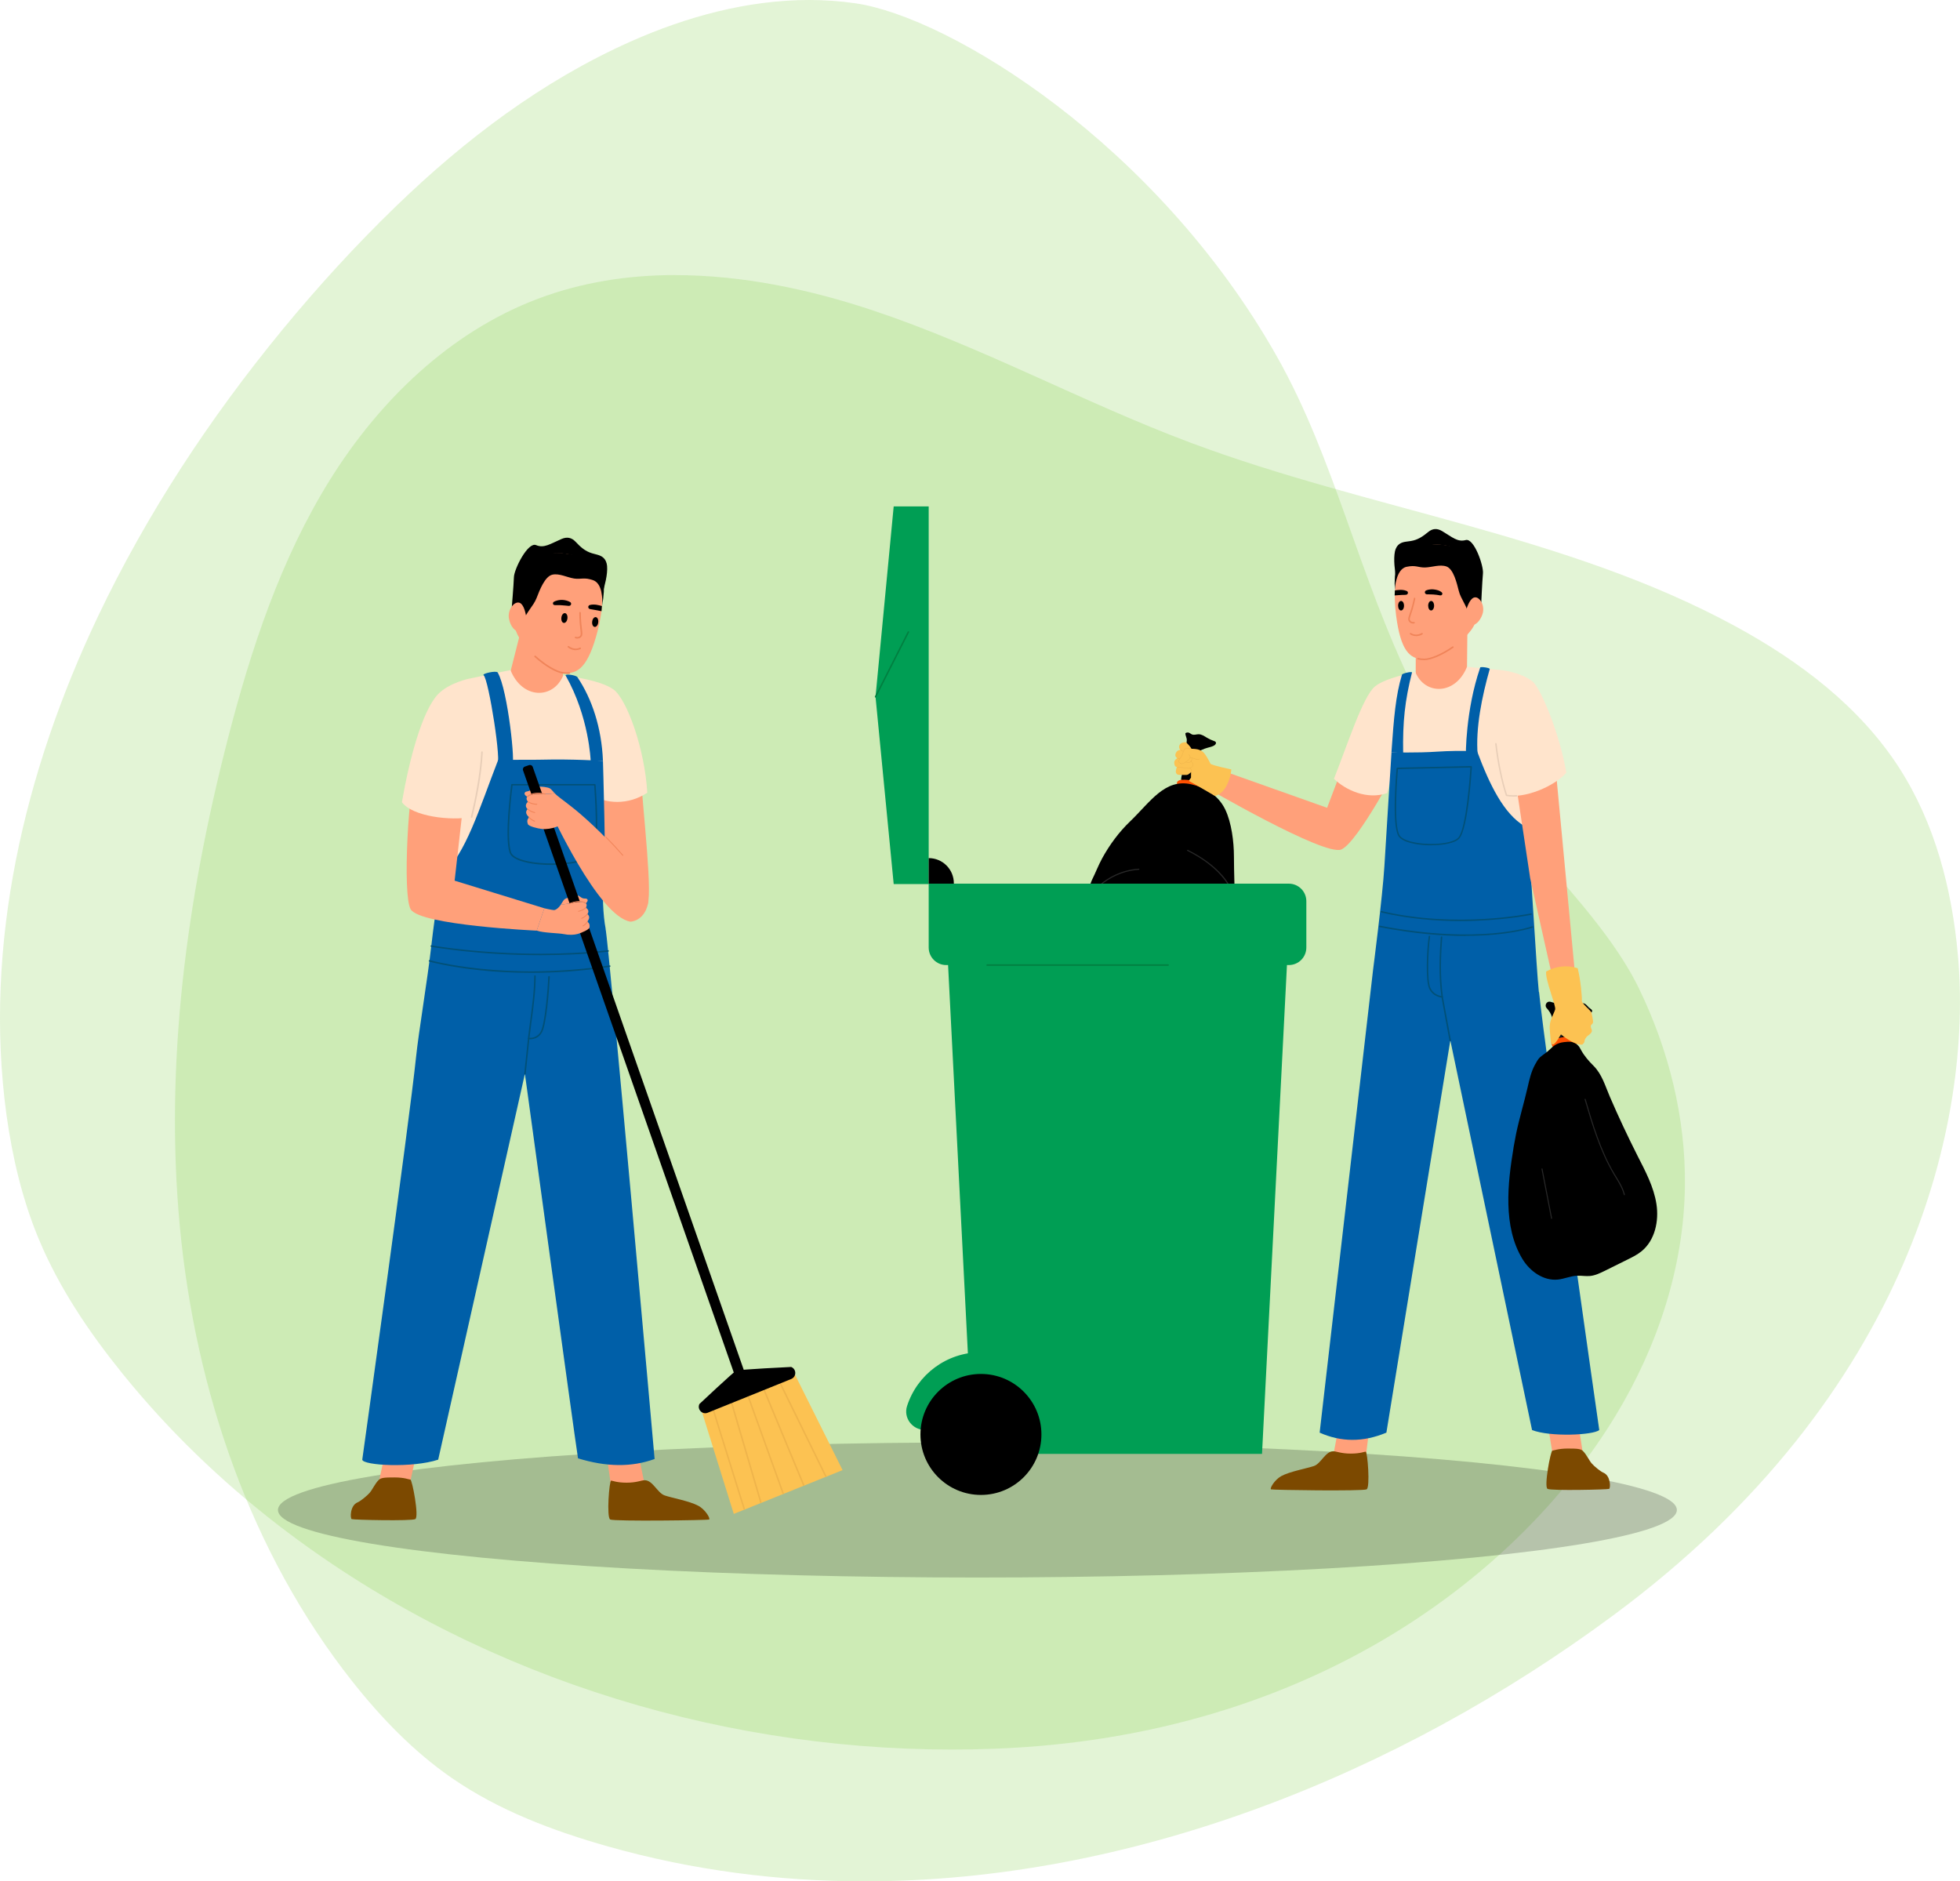 <?xml version="1.0" encoding="UTF-8"?><svg id="Layer_2" xmlns="http://www.w3.org/2000/svg" xmlns:xlink="http://www.w3.org/1999/xlink" viewBox="0 0 294.54 282.68"><defs><style>.cls-1{fill:#f08459;}.cls-1,.cls-2,.cls-3,.cls-4,.cls-5,.cls-6,.cls-7,.cls-8,.cls-9,.cls-10,.cls-11,.cls-12,.cls-13,.cls-14,.cls-15,.cls-16,.cls-17,.cls-18{stroke-width:0px;}.cls-2{fill:#e8ceb8;}.cls-19,.cls-10{fill:#fcc252;}.cls-3{fill:#1f292d;}.cls-4{opacity:.25;}.cls-6,.cls-8{opacity:.2;}.cls-7{fill:#ffe4cc;}.cls-8{fill:#73cc34;}.cls-9{fill:#005fa8;}.cls-20{clip-path:url(#clippath);}.cls-11{fill:#017f40;}.cls-12{fill:#ff5000;}.cls-13{fill:#efb44b;}.cls-14{fill:#282828;}.cls-15{fill:#7c4900;}.cls-16{fill:#009e54;}.cls-17{fill:#015077;}.cls-18{fill:#ffa07a;}</style><clipPath id="clippath"><polygon class="cls-10" points="105.11 210.95 110.27 227.48 126.62 220.9 118.89 205.4 105.11 210.95"/></clipPath></defs><g id="Layer_1-2"><path class="cls-8" d="M101.49,41.33c-7.08,0-14.08,1.07-20.73,3.59-13.11,4.97-23.73,15.25-31.15,27.14-7.41,11.89-11.87,25.38-15.37,38.95-6.16,23.91-9.54,48.76-7.21,73.34,2.33,24.58,10.6,48.93,25.92,68.31,4.32,5.46,9.21,10.54,14.94,14.5,7.06,4.88,15.22,7.95,23.48,10.29,12.67,3.58,25.61,5.24,38.54,5.24,39.92,0,79.89-15.81,112.54-39.98,45.02-33.32,53.97-74.61,51.78-99.12-.88-9.92-3.44-19.86-8.84-28.23-5.92-9.18-14.94-15.99-24.54-21.22-25.41-13.84-55.01-17.51-82.1-27.68-16.07-6.04-31.24-14.36-47.53-19.8-9.54-3.19-19.72-5.32-29.73-5.32"/><path class="cls-8" d="M121.6,0c-9.25,0-18.48,2.51-26.92,6.28-13.17,5.88-24.79,14.66-35.23,24.77-6.02,5.83-11.71,12.05-17.03,18.52-10.88,13.24-20.34,27.6-27.69,43.04C3.67,115.87-2.51,141.98.97,167.49c.89,6.42,2.39,12.79,4.88,18.75,3.07,7.35,7.57,13.98,12.54,20.14,6.94,8.59,14.85,16.19,23.46,22.82,28.37,21.87,64.67,33.69,101.21,33.69,2.12,0,4.24-.04,6.35-.12,48.02-1.81,79.1-26.58,93.34-50,6.31-10.37,10.3-22.35,10.45-34.54.13-10.29-2.42-20.47-6.94-29.78-1.32-2.7-3.01-5.31-4.89-7.87-8.93-12.13-22.07-23.16-28.92-37.14-8.43-17.23-11.82-34.37-20.54-49.83C173.84,21.58,142.72,2.56,128.58.5c-2.32-.34-4.65-.5-6.98-.5"/><ellipse class="cls-6" cx="146.88" cy="226.89" rx="105.11" ry="10.15"/><path class="cls-5" d="M89.74,91.73c-.11-.09.71-2.25.77-2.45.35-1.28.83-2.92.72-4.24-.04-.47-.23-.95-.59-1.26-.45-.39-1.09-.47-1.66-.64-1.05-.31-1.75-.95-2.48-1.73-.6-.64-1.28-.78-2.12-.42-1.68.72-2.6,1.43-3.82.92-1.23-.51-3.28,3.57-3.33,4.8-.04,1.23-.35,4.91-.35,4.91l2.57-2.98,2.5-3.85,7.8,6.95Z"/><polygon class="cls-18" points="84.58 93.88 84.62 106.98 75.81 104.48 78.33 94.53 84.58 93.88"/><path class="cls-18" d="M77.35,93.4c-.38,2.91,4.97,7.43,7.26,7.71,2.29.28,3.8-1,5.17-6.2,1.86-7.05.03-11.08-4.87-11.71-4.9-.64-6.65,3.1-7.57,10.2Z"/><path class="cls-1" d="M86.77,95.96c-.13,0-.24-.03-.32-.06-.06-.02-.09-.09-.07-.15.02-.06.09-.09.15-.07.02,0,.46.17.69-.21.09-.15.04-.55-.02-1.02-.02-.19-.05-.4-.07-.63-.07-.76-.08-1.74-.08-1.75,0-.06.05-.12.12-.12h0c.06,0,.12.05.12.12,0,0,0,.98.08,1.73.02.22.05.43.07.62.07.55.12.95-.01,1.17-.17.28-.43.36-.65.36Z"/><path class="cls-1" d="M85.17,101.26c-.18,0-.37-.01-.57-.04-1.05-.13-2.72-1.11-4.27-2.5-.05-.04-.05-.12,0-.17.04-.05.12-.05.17,0,1.49,1.34,3.15,2.32,4.14,2.44.33.04.63.05.91.02.06,0,.12.04.13.11,0,.06-.04.12-.11.13-.13.01-.25.02-.39.02Z"/><path class="cls-5" d="M84.92,83.17c4.6.6,6.62,1.61,5.57,7.86,0,0,.31-3.25-1.34-3.84-1.4-.5-1.82-.1-2.87-.26-1.05-.16-2.22-.81-3.27-.58-1.13.25-1.92,2.33-2.38,3.52-.46,1.19-1.7,2.33-1.82,3.22l-1.26-1.86c.68-6.15,2.8-8.66,7.38-8.07Z"/><path class="cls-18" d="M76.49,92.99c.23,1.19.99,2.04,1.69,1.91.71-.14,1.1-1.21.87-2.4-.23-1.19-.63-2.09-1.34-1.95-.71.14-1.45,1.25-1.22,2.44Z"/><path class="cls-5" d="M85.27,92.92c.05-.41-.11-.76-.37-.79-.25-.03-.5.27-.54.68-.05.41.11.76.37.79.25.03.5-.27.54-.68Z"/><path class="cls-5" d="M89.9,93.52c.05-.41-.11-.76-.37-.79-.25-.03-.5.27-.54.68-.05.41.11.76.37.79.25.03.5-.27.54-.68Z"/><path class="cls-1" d="M86.51,97.7c-.4,0-.82-.14-1.17-.42-.05-.04-.06-.11-.02-.17.04-.05.11-.06.17-.02.5.39,1.14.48,1.65.22.06-.03.13,0,.16.05.03.06,0,.13-.05.16-.23.12-.48.17-.73.17Z"/><path class="cls-5" d="M83.42,90.93s.08,0,.12,0h.13c.09,0,.17,0,.26,0,.17,0,.34,0,.51.02.17.01.34.02.51.04.17.02.34.04.53.05h0c.16,0,.31-.09.34-.25.03-.14-.04-.26-.15-.33-.18-.1-.38-.18-.58-.23-.2-.06-.41-.08-.62-.09-.21,0-.42.01-.63.06-.1.02-.21.05-.31.09-.05.02-.1.04-.15.06-.05.02-.09.04-.14.07-.12.07-.18.21-.13.34.04.09.12.15.21.16h.09Z"/><path class="cls-5" d="M89.69,91.7c-.17-.03-.34-.07-.51-.09-.17-.03-.34-.05-.52-.09h0c-.15-.03-.27-.17-.26-.33.01-.14.11-.24.23-.28.2-.05.41-.08.62-.07.21,0,.42.03.63.08.12.03.46.1.57.14-.01.25-.03.51-.06.78-.16-.04-.54-.11-.69-.14Z"/><polygon class="cls-18" points="62.99 216.51 61.69 222.47 60.1 224.28 58.01 223.71 56.96 222.55 58.15 217.01 62.99 216.51"/><path class="cls-15" d="M61.66,222.31c.28,0,1.35,5.64.75,5.95-.59.31-9.32.12-9.56,0-.24-.12-.26-2.04.88-2.51.45-.19,1.4-.96,1.82-1.44.42-.48.8-1.38,1.36-1.93.35-.34.85-.38,2.37-.38s2.18.32,2.37.32Z"/><polygon class="cls-18" points="96.87 223.02 95.75 217.6 91 217.49 91.84 223.41 96.87 223.02"/><path class="cls-15" d="M91.84,222.47c-.28,0-.72,5.55-.14,5.85.58.3,14.63.12,14.86,0,.23-.12-.55-1.49-1.62-2.06-1.31-.71-3.93-1.17-5.04-1.55-1.12-.37-1.79-2.3-3.03-2.29-.48,0-1.2.37-2.69.37s-2.15-.31-2.33-.31Z"/><path class="cls-18" d="M96.26,115.9c-2.51.23-4.83,3.39-7.38,3.56,0,0,.32,9.41,1.12,11.79.71,2.12,5.1,6.26,7.17,4.85,1.06-.72-.57-14.23-.91-20.2Z"/><path class="cls-7" d="M92.15,103.57c-2.07-1.48-7.51-2.09-7.51-2.09l4.24,17.97c2.19,1.32,5.48,1.58,8.39-.33-.37-6.55-3.05-14.07-5.12-15.56Z"/><path class="cls-7" d="M76.72,100.69c-1.41.26-6.12,1.27-6.12,1.27l-3.18,31.06,11.95-14.36,10.37-.48-2.15-7.84s-2.04-6.38-2.95-8.85c-1.5,3.62-6.16,3.6-7.92-.79Z"/><path class="cls-9" d="M91.01,139.53c-.37-1.82-.58-5.63-.2-7.47.29-1.38-.2-17.73-.2-17.73,0,0-4.54-.3-9.24-.18-1.57.04-4.6,0-6.5.02-2.89,7.45-4.83,14.07-8.44,17.35-.27,1.29-.94,4.71-1.62,10.64-.59,5.23-1.89,12.84-2.29,16.7-1.02,9.87-8.08,60.47-8.08,60.47.11.88,7.56,1.28,11.41,0l13.03-57.98s7.38,53.96,7.98,57.78c4.24,1.31,8.08,1.35,11.51.1,0,0-6.82-76.98-7.37-79.69Z"/><path class="cls-17" d="M81.2,143.53c-9.35,0-16.32-1.25-16.41-1.26-.06-.01-.1-.07-.09-.13.01-.06.07-.1.13-.09.12.02,12.57,2.25,26.55.73.06,0,.12.04.12.1,0,.06-.04.12-.1.12-3.56.39-7.02.53-10.21.53Z"/><path class="cls-17" d="M79.77,146.18c-3.02,0-5.61-.17-7.65-.39-4.74-.49-7.58-1.3-7.61-1.3-.06-.02-.09-.08-.08-.14.02-.06.08-.09.14-.08.11.03,11.38,3.17,27.04.79.06,0,.12.03.13.09,0,.06-.03.12-.09.13-4.39.67-8.41.9-11.88.9Z"/><path class="cls-17" d="M82.85,129.97c-.58,0-1.16-.02-1.72-.07-1.23-.1-4.13-.48-4.56-1.79-.79-2.42.21-9.88.25-10.2,0-.06.05-.1.11-.1h12.46c.06,0,.11.04.11.1.03.35.7,8.56-.26,10.41-.56,1.07-3.47,1.65-6.38,1.65ZM77.03,118.03c-.12.9-.97,7.78-.24,10,.27.83,1.9,1.44,4.36,1.64,3.24.27,7.27-.27,7.89-1.46.88-1.69.32-9.22.25-10.19h-12.26Z"/><path class="cls-4" d="M66.75,114.1s-.05,0-.08-.03c-.05-.04-.05-.11,0-.16.02-.02,1.62-1.8,2.61-2.98.04-.05.11-.05.16-.01.05.04.05.11.01.16-.99,1.18-2.6,2.96-2.61,2.98-.02.02-.05.04-.08.04Z"/><path class="cls-18" d="M70,117.41c-2.28-.96-5.25-1.77-7.27-3.23-1.37,3.66-2.28,20.36-1.01,22.46,1.45,2.41,18.94,3.2,18.94,3.2l1.15-3.36-13.49-4.15,1.68-14.92Z"/><path class="cls-9" d="M74.67,114.89c.82.27-1.23-12.83-2-13.44-.29-.23,1.93-.73,2.12-.4,1.52,2.53,2.76,14.34,2.14,13.84h-2.27Z"/><path class="cls-7" d="M72.27,108.52l-1.67-6.57s-3.14.63-4.79,2.38c-2.39,2.53-4.33,9.89-5.41,16.21,1.58,2.16,7.36,2.83,10.47,2.22.96-4.09,2.05-9.7,1.4-14.24Z"/><path class="cls-2" d="M70.87,122.88s-.02,0-.03,0c-.06-.01-.1-.07-.08-.13.58-2.48,1.37-6.18,1.56-9.74,0-.06.06-.1.12-.11.06,0,.11.06.11.12-.18,3.58-.98,7.29-1.56,9.78-.01.05-.06.09-.11.09Z"/><path class="cls-9" d="M88.76,114.28s-.23-6.57-3.76-12.78c-.16-.28,1.54-.08,1.77.25,2.17,3.23,3.64,7.58,3.84,12.58l-1.84-.05Z"/><polygon class="cls-19" points="105.11 210.95 110.27 227.48 126.62 220.9 118.89 205.4 105.11 210.95"/><g class="cls-20"><path class="cls-13" d="M111.87,226.94s-.09-.03-.11-.08l-4.97-15.92c-.02-.06.01-.12.07-.14.06-.02.12.01.14.07l4.97,15.92c.02.06-.01.12-.07.14-.01,0-.02,0-.03,0Z"/><path class="cls-13" d="M114.36,225.94s-.09-.03-.11-.08l-4.98-16.96c-.02-.06.02-.12.08-.14.06-.02.12.02.14.08l4.98,16.96c.02.06-.02.12-.08.14-.01,0-.02,0-.03,0Z"/><path class="cls-13" d="M117.71,224.59s-.09-.03-.1-.07l-5.85-16.25c-.02-.06,0-.12.07-.14.06-.02.12,0,.14.07l5.85,16.25c.02.06,0,.12-.07.14-.01,0-.03,0-.04,0Z"/><path class="cls-13" d="M120.8,223.35s-.09-.03-.1-.07l-6.44-15.49c-.02-.06,0-.12.06-.15.06-.02.12,0,.15.06l6.44,15.49c.02.06,0,.12-.06.15-.01,0-.03,0-.04,0Z"/><path class="cls-13" d="M124.13,222.01s-.08-.02-.1-.06l-7.4-15.1c-.03-.06,0-.12.05-.15.05-.03.12,0,.15.05l7.4,15.1c.03.06,0,.12-.05.15-.02,0-.03.01-.05.01Z"/></g><path class="cls-18" d="M83.33,119.16c-.28-.32-.54-.6-.67-.68-.35-.22-1.34-.29-1.67-.28-.33,0-.58-.22-1.07.33-.49.55-.85.26-1.05.57-.21.31.36.62.36.62-.03.03-.05.07-.06.11,1.12-1.02,2.84-.27,4.17-.67Z"/><path class="cls-18" d="M84.32,135.86c.2-.33.38-.61.48-.7.27-.25,1.14-.46,1.43-.51.29-.05.48-.28,1,.13.52.41.79.1,1.02.34.23.24-.22.6-.22.6.03.03.05.05.07.08-1.15-.73-2.55.2-3.78.06Z"/><path class="cls-5" d="M110.43,206.69l1.46-.51-31.83-90.94c-.08-.23-.33-.35-.56-.27l-.63.22c-.23.08-.35.33-.27.56l31.83,90.94Z"/><path class="cls-5" d="M118.89,205.4c.82.32.83,1.48.01,1.81l-12.55,5.07c-.82.33-1.63-.52-1.24-1.32,0,0,5.14-4.83,5.52-5,.43-.19,8.26-.56,8.26-.56Z"/><path class="cls-18" d="M97.37,135.8c.76-3.33-8.05-11.99-11.7-14.75l-3.01.77s7.25,15.92,12.09,16.67c0,0,2.02-.03,2.63-2.69Z"/><path class="cls-1" d="M93.59,128.58s-.04,0-.05-.02c-.75-.87-1.64-1.83-2.51-2.71-.03-.03-.03-.07,0-.09.03-.03.07-.02.09,0,.87.88,1.77,1.85,2.52,2.72.02.03.02.07,0,.09-.01.01-.03.02-.04.02Z"/><path class="cls-18" d="M85.67,121.05c-1.01-.82-1.86-1.35-2.34-1.89-1.33.4-3.05-.35-4.17.67-.13.31.18.64.18.64-.68.64-.05,1.1-.05,1.1-.61.65.24,1.23.24,1.23-.37.36-.32.68-.21,1.02.11.34,1.45.67,2.11.74.66.07,1.53-.05,2.32-.37.79-.32,1.92-3.14,1.92-3.14Z"/><path class="cls-1" d="M79.22,119.78s-.03,0-.04-.02c-.03-.02-.03-.06,0-.09.03-.04.8-.87,2.75-.42.04,0,.06.04.05.08,0,.04-.04.06-.08.05-1.87-.43-2.62.37-2.63.38-.01.01-.03.02-.05.02Z"/><path class="cls-1" d="M80.67,120.92h0c-.86-.03-1.34-.38-1.36-.4-.03-.02-.03-.06-.01-.09.02-.03.06-.03.09-.01,0,0,.47.34,1.29.37.04,0,.06.03.06.07,0,.04-.03.06-.07.06Z"/><path class="cls-1" d="M80.36,122.15s0,0-.01,0c-.63-.1-1.09-.52-1.11-.54-.03-.02-.03-.07,0-.09s.07-.03.09,0c0,0,.45.41,1.04.51.04,0,.06.04.05.08,0,.03-.03.05-.06.05Z"/><path class="cls-1" d="M80.35,123.46s-.02,0-.02,0c-.52-.19-.87-.58-.89-.6-.02-.03-.02-.07,0-.09.03-.02.07-.02.09,0,0,0,.34.38.83.56.03.01.05.05.04.08,0,.03-.03.04-.06.04Z"/><path class="cls-18" d="M81.8,136.48s1.15.26,1.43.27c.28.01.75-.33,1.09-.89,1.24.14,2.64-.79,3.78-.06.17.25-.06.59-.06.59.7.46.22.96.22.96.64.48-.02,1.13-.02,1.13.38.26.39.55.35.87-.04.32-1.18.82-1.75.98-.57.16-1.36.19-2.11.03-.75-.16-3.11-.17-4.08-.53l1.15-3.36Z"/><path class="cls-1" d="M85.6,135.84s-.04-.01-.05-.04c-.01-.03,0-.06.03-.08,1.66-.7,2.46-.08,2.5-.06.03.02.03.06,0,.08-.02.03-.06.03-.08,0,0,0-.79-.6-2.38.07,0,0-.02,0-.02,0Z"/><path class="cls-1" d="M86.93,137s-.05-.02-.06-.05c0-.03.01-.06.05-.07.72-.15,1.08-.53,1.08-.53.02-.02.06-.02.08,0,.02.02.02.06,0,.08-.02.02-.39.4-1.14.56,0,0,0,0-.01,0Z"/><path class="cls-1" d="M87.39,138.05s-.05-.02-.06-.04c-.01-.03,0-.06.04-.07.51-.18.84-.61.84-.61.02-.03.06-.03.08-.01.03.02.03.06.01.08-.01.02-.35.46-.89.65,0,0-.01,0-.02,0Z"/><path class="cls-1" d="M87.61,139.2s-.04-.01-.05-.03c-.02-.03,0-.06.02-.08.41-.24.65-.62.65-.62.02-.03.05-.04.08-.02.03.02.04.05.02.08-.01.02-.26.41-.69.66,0,0-.02,0-.03,0Z"/><path class="cls-17" d="M79.64,156.17c-.13,0-.21-.01-.22-.01-.06,0-.1-.06-.09-.12.1-.91.23-1.83.35-2.72.29-2.16.59-4.39.6-6.66,0-.06.05-.11.11-.11h0c.06,0,.11.05.11.11,0,2.28-.31,4.52-.6,6.68-.11.85-.23,1.73-.33,2.6.31.02,1.21-.02,1.7-.96.61-1.18,1.03-6.13,1.12-8.21,0-.06.05-.11.12-.11.06,0,.11.06.11.12-.1,2.18-.51,7.08-1.15,8.3-.5.96-1.41,1.08-1.82,1.08Z"/><path class="cls-17" d="M78.89,161.46s0,0-.01,0c-.06,0-.11-.06-.1-.12l.56-5.3c0-.06.06-.1.12-.1.06,0,.11.06.1.12l-.56,5.3c0,.06-.05.1-.11.1Z"/><path class="cls-5" d="M210.23,89.44c.11-.08-.4-2.25-.43-2.45-.18-1.27-.43-2.91-.17-4.16.1-.45.34-.88.73-1.13.48-.32,1.1-.31,1.67-.41,1.05-.17,1.8-.7,2.59-1.35.66-.54,1.33-.59,2.09-.14,1.52.9,2.31,1.69,3.55,1.35s2.71,3.84,2.59,5.02c-.11,1.18-.27,4.76-.27,4.76l-2.1-3.18-1.92-4-8.35,5.7Z"/><polygon class="cls-18" points="212.77 93.64 212.73 106.31 220.38 107.88 220.51 94.71 212.77 93.64"/><path class="cls-18" d="M221.91,92.58c0,2.84-5.69,6.51-7.92,6.49-2.23-.02-3.52-1.43-4.19-6.59-.91-7,1.34-10.63,6.13-10.63s5.99,3.8,5.99,10.73Z"/><path class="cls-1" d="M214,99.19h-.02c-.34,0-.64-.04-.92-.1-.06-.01-.1-.08-.08-.14.01-.06.07-.1.14-.08.27.06.55.09.87.1,0,0,.01,0,.02,0,.97,0,2.67-.73,4.26-1.83.05-.04.12-.02.16.03.04.05.02.12-.03.16-1.64,1.14-3.36,1.87-4.39,1.87Z"/><path class="cls-5" d="M215.92,81.83c-4.49,0-6.55.72-6.32,6.85,0,0,.11-3.16,1.77-3.51,1.41-.3,1.76.13,2.79.1s2.23-.5,3.21-.15c1.05.38,1.55,2.47,1.85,3.67.29,1.2,1.34,2.44,1.34,3.31l1.44-1.62c.11-5.99-1.61-8.65-6.08-8.65Z"/><path class="cls-18" d="M222.78,92.29c-.37,1.11-1.2,1.84-1.86,1.62s-.9-1.3-.54-2.41c.37-1.11.87-1.92,1.53-1.71.66.22,1.24,1.38.87,2.49Z"/><path class="cls-5" d="M214.62,91.01c0-.39.2-.71.45-.71.25,0,.44.32.44.72,0,.39-.2.71-.45.71-.25,0-.44-.32-.44-.72Z"/><path class="cls-5" d="M210.1,91.01c0-.39.2-.71.45-.71.25,0,.44.32.44.72s-.2.71-.45.71c-.25,0-.44-.32-.44-.72Z"/><path class="cls-1" d="M212.8,95.58c-.32,0-.64-.09-.9-.27-.05-.04-.06-.11-.03-.16.04-.05.11-.06.16-.03.45.31,1.08.31,1.61,0,.05-.03.12-.01.16.04.03.05.01.12-.04.16-.3.18-.63.27-.95.27Z"/><path class="cls-5" d="M216.39,89.46s-.07-.01-.11-.02l-.12-.02c-.08-.01-.16-.02-.25-.04-.17-.02-.33-.04-.49-.05-.17,0-.33-.02-.5-.02-.17,0-.34,0-.51-.01h0c-.15-.01-.28-.13-.29-.28,0-.13.07-.25.18-.3.19-.08.38-.13.59-.15.2-.03.41-.03.61,0,.2.02.4.07.6.13.1.03.19.08.28.12.05.03.09.05.14.08.04.03.08.05.12.09.1.08.15.23.08.34-.05.08-.13.13-.22.13h-.09Z"/><path class="cls-5" d="M210.28,89.42c.17-.01.33-.02.5-.03.17,0,.34,0,.51-.02h0c.15-.01.28-.13.29-.28,0-.13-.07-.25-.19-.29-.19-.08-.39-.13-.59-.15-.2-.03-.41-.02-.61,0-.12.01-.45.03-.57.06-.02.25-.03.5-.04.76.16-.02.53-.04.68-.05Z"/><path class="cls-1" d="M212.38,93.7c-.24,0-.59-.1-.73-.49-.09-.24.04-.6.22-1.11.06-.17.13-.37.19-.57.22-.7.41-1.62.41-1.63.01-.06.07-.1.13-.09.06.01.1.07.09.13,0,0-.2.94-.41,1.65-.06.21-.13.4-.19.58-.15.43-.28.8-.22.96.15.4.59.33.61.33.06-.01.12.03.13.09.01.06-.03.12-.09.13-.04,0-.08.01-.13.01Z"/><polygon class="cls-18" points="232.32 212.36 233.26 218.12 234.8 219.87 236.81 219.32 237.84 218.21 237.01 212.85 232.32 212.36"/><path class="cls-15" d="M233.29,217.97c-.27,0-1.3,5.46-.73,5.75.57.3,9.02.11,9.25,0,.23-.11.25-1.97-.85-2.43-.44-.18-1.36-.93-1.76-1.39-.4-.46-.78-1.33-1.32-1.87-.34-.33-.82-.37-2.29-.37s-2.11.31-2.29.31Z"/><polygon class="cls-18" points="200.37 218.65 201.34 213.42 205.94 213.31 205.23 219.03 200.37 218.65"/><path class="cls-15" d="M205.23,218.13c.27,0,.7,5.37.14,5.66-.56.29-14.15.11-14.37,0-.23-.11.53-1.44,1.56-2,1.27-.68,3.8-1.14,4.88-1.5,1.08-.36,1.73-2.23,2.93-2.22.47,0,1.16.35,2.61.35s2.08-.3,2.26-.3Z"/><path class="cls-5" d="M182.06,112.19c.12-.04.25-.09.36-.15.19-.1.39-.33.28-.52-.06-.11-.19-.15-.3-.19-.35-.12-.69-.28-1.01-.47-.4-.24-.8-.53-1.27-.53-.33,0-.67.15-.98.03-.16-.06-.28-.18-.44-.25-.14-.06-.31-.06-.45,0-.04.01-.08.04-.1.07-.02.03-.02.07-.01.11.03.3.2.58.21.89,0,.14-.03.28-.04.42-.01.17.02.34.03.52.02.26,0,.53-.03.79-.06.52-.16,1.03-.26,1.54-.1.51-.21,1.03-.32,1.54-.09.41-.32.94-.19,1.34.3.94.42,1.97.43,2.95,0-.18,2.03-.85,2.34-1.15.2-.19.5-.56.33-.84-.31-.53-.87-.93-1.01-1.54-.05-.21-.04-.42-.03-.63.04-.82.13-1.64.27-2.46.03-.2.07-.4.18-.57.13-.21.36-.33.58-.43.27-.12.54-.22.83-.3.2-.06.41-.1.61-.17Z"/><path class="cls-12" d="M177.26,117.23c-.69.23-.27.81-.27.81,0,0,2.68-.07,3.68.52,0,0,.25-.53,0-.84-.26-.31-2.72-.72-3.4-.49Z"/><path class="cls-5" d="M185.57,135.24s1.49,2.04,2.18,4.5c.41,1.43.91,3.71.55,5.15-.24.99-1.01,1.8-1.93,2.25-1.55.75-3.46.59-5.1.33-2.12-.34-4.22-.78-6.29-1.33-2.61-.69-5.17-1.54-7.67-2.55-1.22-.49-2.45-1.01-3.64-1.55-.87-.39-1.84-1.03-2.17-1.97-.29-.84,0-1.78.43-2.57.43-.78,1-1.49,1.35-2.31.42-1,.36-2.05.84-3.02.53-1.06.94-2.16,1.51-3.2,1.12-2.04,2.52-3.94,4.2-5.55,3-2.87,5.22-6.51,9.23-5.56,1.82.43,3.97,1.48,5.07,3.79.94,1.97,1.3,4.85,1.3,7.04s.15,6.55.15,6.55Z"/><path class="cls-14" d="M185.48,135.22s-.08-.03-.08-.08c0-.04-.4-4-6.97-7.29-.04-.02-.06-.07-.04-.11.02-.04.07-.06.11-.04,3.48,1.74,5.21,3.66,6.05,4.96.92,1.42,1.01,2.42,1.01,2.46,0,.04-.03.08-.07.09,0,0,0,0,0,0Z"/><path class="cls-14" d="M163.4,135.18s-.03,0-.04-.01c-.04-.02-.05-.07-.03-.11.02-.04,2.56-4.17,7.8-4.53.06,0,.08.03.09.08,0,.05-.03.08-.08.09-5.15.35-7.64,4.41-7.67,4.45-.02.03-.04.04-.07.04Z"/><path class="cls-18" d="M205.52,105.36c2.43.22,2.26,9.25,4.72,9.41,0,0-6.16,11.76-8.66,12.87-2.51,1.11-20.8-9.57-20.8-9.57l1.71-2.7,16.94,6.01,6.09-16.02Z"/><path class="cls-10" d="M185.01,115.61s-2.99-.63-3.1-.85c-.23-.47-.68-1.33-1.09-1.74-.13-.13-.47-.33-.84-.42-.34-.08-.95-.09-.95-.09-.12-.36-.81-.98-.81-.98-.25,0-.55.04-.72.15-.25.17-.48.58-.17.94.02.02,0,.06-.02.06-.11.02-.34.08-.48.26-.19.25-.23.46-.19.65.03.13.17.25.24.31.02.02.02.05,0,.06-.12.07-.41.27-.42.6-.01.41.14.63.36.7.02,0,.03.03.02.05-.06.15-.25.7-.05.93.04.05.11.11.19.17h1.5l.51-.39s-.01.84-.01.84c0,0-.43.47-.24.53.16.05,3.78,2.18,3.82,2.2,0,0,1.01-.11,1.74-1.49.73-1.37.73-2.47.73-2.47Z"/><path class="cls-7" d="M206.62,103.15c1.66-1.37,6.08-2.15,6.08-2.15l-4.23,18.17c-3.06,1.06-6.3-.48-8.01-2.15,1.95-4.89,4.33-12.37,6.16-13.87Z"/><path class="cls-7" d="M220.46,100.2l5.07.48,4.1,24.31-11.74-7.41-8.34-.91.39-7.14s1.89-6.14,2.76-8.53c1.45,3.5,6.05,3.45,7.75-.8Z"/><path class="cls-9" d="M220.28,113.53s-.08-6.72,2.16-13.23c.05-.16,1.48.04,1.43.23-1.17,4.13-2.15,8.89-1.81,12.92l-1.78.07Z"/><path class="cls-9" d="M231.25,149.07c-.38-3.73-1.21-19.23-1.46-20.48-.29-1.4-.5-2.92-.67-4.44-3.13-1.84-5.26-6.21-7.14-11.24-2.14-.14-4.38-.07-5.93.03-3.22.22-6.94.1-6.94.1,0,0-.78,12.25-1.07,17.13-.28,4.58-1.69,15.47-1.69,15.47l-8.04,69.63c3.2,1.43,6.54,1.46,10.03,0,.3-1.92,9.61-58.94,9.61-58.94l12.28,58.55c2.68,1.06,9.21.78,10.1,0,0,0-8.07-56.27-9.05-65.82Z"/><path class="cls-4" d="M230.1,113.17s-.06-.01-.08-.04c-.02-.02-1.57-1.74-2.53-2.88-.04-.05-.03-.11.01-.15.05-.04.11-.03.15.01.96,1.14,2.51,2.86,2.52,2.88.04.04.04.11,0,.15-.02.02-.05.03-.07.03Z"/><path class="cls-18" d="M227.94,118.67c2.33-.58,3.47-4.36,5.62-5.46l1.68,17.82,1.52,16.16-3.23.75-3.58-15.96-2-13.3Z"/><path class="cls-9" d="M210.86,113.15c-.08-4.7.26-7.87,1.33-12.11-.04-.19-1.55.17-1.51.35-.95,3.13-1.22,6.51-1.58,11.66l1.76.1Z"/><path class="cls-13" d="M177.77,112.92s-.03.02-.04,0l-.3-.2s-.02-.03,0-.05c0-.02.03-.02.05,0l.3.2s.02.03,0,.05c0,0,0,0,0,0Z"/><path class="cls-13" d="M177.3,114.03s-.03.02-.04.01c-.18-.08-.28-.07-.28-.07-.02,0-.03-.01-.04-.03,0-.02.01-.03.03-.04,0,0,.12-.01.31.08.02,0,.02.03.02.04,0,0,0,0,0,0Z"/><path class="cls-13" d="M179.21,115.19c-.18.25-.6.3-.66.29-.02,0-.09-.01-.21-.03-.36-.05-1.11-.15-1.35-.15-.02,0-.03-.01-.03-.03,0-.02.01-.03.03-.03.25,0,1,.1,1.36.15.11.01.19.03.21.03.06,0,.57-.05.66-.38.07-.25-.01-.45-.25-.59-.02,0-.02-.03-.01-.04,0-.02.03-.02.04-.01.26.16.35.38.28.66-.01.05-.04.1-.07.14Z"/><path class="cls-13" d="M179.03,114.37c-.07.09-.14.16-.21.19-.18.08-.32.07-.62-.03-.02,0-.03-.02-.02-.04,0-.02.02-.03.04-.02.28.1.41.1.57.03.15-.07.35-.34.31-.59,0-.02,0-.03.03-.04s.03,0,.04.03c.02.17-.04.34-.13.47Z"/><path class="cls-13" d="M178.97,116c-.17.23-.54.43-.65.44-.12.02-.76-.01-1.07-.03h-.05s-.03-.02-.03-.04c0-.02.02-.03.03-.03h.05c.28.02.94.05,1.06.03.05,0,.2-.08.36-.19.18-.13.29-.25.31-.36.05-.24-.17-.39-.18-.4-.02,0-.02-.03-.01-.05,0-.02.03-.02.04-.01.01,0,.27.17.21.46-.01.05-.04.11-.08.16Z"/><path class="cls-13" d="M178.67,113.37s-.04,0-.04.01c0,.02,0,.04.01.05,0,0,.14.09.17.24.02.1,0,.21-.09.32-.26.38-.95.74-1.06.74-.11,0-.38-.04-.48-.27-.06-.14.11-.37.26-.58.09-.13.18-.25.21-.34l.02-.05c.28-.79.34-.92.47-.96.08-.03.43-.02.89,0,0-.02-.01-.06-.01-.06-.47-.03-.82-.04-.9-.01-.17.05-.22.2-.51,1l-.02.05c-.03.09-.11.2-.2.33-.17.23-.34.47-.27.64.11.27.41.31.53.31.15,0,.85-.37,1.12-.77.09-.13.12-.25.1-.37-.04-.18-.19-.28-.2-.28Z"/><path class="cls-13" d="M180.23,114.13s-.02.01-.03.01c-.02,0-.04,0-.05,0-.2,0-.42,0-.67-.11-.16-.06-.31-.11-.47-.14l-.2-.03s-.03-.02-.03-.04c0-.02.02-.03.04-.03l.2.03c.16.03.32.07.48.14.24.1.45.1.65.11.02,0,.04,0,.05,0,.02,0,.03.02.03.03,0,0,0,.01,0,.02Z"/><path class="cls-7" d="M224.46,107.88l1.07-7.2s2.97.28,4.79,1.73c1.13.9,4.02,7.58,5.06,13.7-1.8,2.06-6.26,3.92-8.99,3.39-1.12-3.49-1.68-7.43-1.93-11.62Z"/><path class="cls-2" d="M227.42,119.7c-.38,0-.73-.03-1.05-.09-.04,0-.07-.04-.08-.07-.73-2.29-1.26-4.83-1.6-7.78,0-.06.04-.11.09-.12.05,0,.11.04.12.09.34,2.91.85,5.42,1.57,7.68.43.08.91.1,1.44.06.07,0,.11.04.12.1,0,.06-.04.11-.1.12-.18.01-.35.02-.51.02Z"/><path class="cls-5" d="M232.42,151.48c-.36-.41,0-1.07.53-.96,0,0,0,0,.01,0,.28.06.54.2.83.18.39-.03.72-.37,1.12-.36.51.02.82.61,1.32.73.61.14,1.21-.49,1.8-.3.33.1.51.41.76.63.32.29.67.36.33.8-.49.64-1.03,1.21-1.46,1.91-.84,1.38-1.39,2.93-1.59,4.53.02-.18-1.89-1.05-2.15-1.37-.47-.57-.35-1.22-.38-1.91-.04-.86-.09-1.74-.33-2.58-.14-.5-.44-.91-.78-1.3Z"/><path class="cls-3" d="M235.62,156.04h0s-.08-.04-.08-.08c.02-1.88.21-3.46.57-4.82.01-.04.05-.07.1-.06.04.01.07.06.06.1-.36,1.34-.54,2.9-.57,4.78,0,.04-.04.08-.08.08Z"/><path class="cls-3" d="M234.57,156.17s0,0,0,0c-.04,0-.08-.04-.08-.08.09-1.8-.16-3.52-.77-5.26-.01-.04,0-.09.05-.1.04-.01.09,0,.1.05.61,1.76.87,3.5.77,5.32,0,.04-.04.08-.08.08Z"/><path class="cls-3" d="M236.29,155.84s0,0,0,0c-.04,0-.08-.04-.08-.08.09-1.69,2.35-4.24,2.45-4.34.03-.03.08-.04.11,0,.03.03.04.08,0,.11-.02.03-2.32,2.61-2.41,4.24,0,.04-.04.08-.08.08Z"/><path class="cls-12" d="M237.08,155.75c.64.3-.16,1.13-.16,1.13,0,0-2.53,0-3.57.46,0,0-.42-.75-.13-1.02.29-.27,3.22-.87,3.86-.57Z"/><path class="cls-5" d="M227.45,172.45c-.89,5.35-1.62,11.84,1.33,16.72,1.12,1.85,3.16,3.31,5.31,3.1.99-.1,1.92-.54,2.91-.58.64-.03,1.29.1,1.93.04.79-.07,1.52-.43,2.24-.78,1.12-.56,2.25-1.11,3.37-1.67.75-.37,1.5-.74,2.15-1.27,2.01-1.64,2.63-4.54,2.23-7.1-.4-2.57-1.65-4.91-2.83-7.22-1.47-2.91-2.86-5.86-4.15-8.85-.72-1.66-1.19-3.43-2.5-4.72-.7-.69-1.35-1.45-1.83-2.31-.14-.26-.27-.52-.48-.73-.6-.63-1.33-.59-2.12-.49-1,.13-1.47.46-2.2,1.18-.43.42-.95.71-1.39,1.1-.32.3-.53.72-.75,1.11-.57,1.04-.84,2.22-1.1,3.37-.54,2.36-1.25,4.67-1.74,7.02-.14.69-.27,1.39-.39,2.09Z"/><path class="cls-14" d="M244.11,179.61s-.07-.02-.08-.06c-.23-.95-.76-1.81-1.26-2.64-.1-.17-.2-.33-.3-.5-2.06-3.48-3.22-7.4-4.34-11.2-.01-.04.01-.09.05-.1.04-.01.09.01.1.05,1.11,3.79,2.27,7.71,4.32,11.17.1.16.2.33.3.49.51.84,1.04,1.71,1.28,2.68.01.04-.02.09-.06.1,0,0-.01,0-.02,0Z"/><path class="cls-14" d="M233.17,183.16s-.07-.03-.08-.06l-1.44-7.44s.02-.09.06-.09c.05,0,.09.02.09.06l1.44,7.44s-.02.09-.06.09c0,0-.01,0-.02,0Z"/><path class="cls-10" d="M232.35,145.98c-.17,1.23,1.51,5.15,1.35,5.71-.19.67-.92,1.64-.81,2.95.11,1.31.1,2.26.46,2.31.36.05,1.22-1.52,1.22-1.52,0,0,2.01,1.66,3.2,1.53,0,0,.39-.24.36-.67,0,0,.16-.42.48-.65.32-.23.71-.55.59-.88-.11-.32-.2-.51-.12-.68.07-.18.34-.23.32-.57-.02-.34-.18-1.07-.24-1.35-.06-.29-1.52-1.41-1.45-1.81.06-.35-.19-3.24-.63-4.87-1.66-.53-3.33-.27-4.74.5Z"/><path class="cls-17" d="M219.45,138.4c-3.57,0-7.71-.31-11.9-1.3-.06-.01-.09-.07-.08-.13.01-.06.07-.09.13-.08,11.36,2.68,22.35.38,22.46.36.06-.01.12.02.13.08.01.06-.02.12-.08.13-.07.01-4.51.94-10.65.94Z"/><path class="cls-17" d="M220.24,140.64c-3.44,0-7.76-.33-12.92-1.33-.06-.01-.1-.07-.09-.13.01-.06.07-.1.13-.09,15.03,2.9,22.79.13,22.87.1.06-.02.12,0,.14.06s0,.12-.06.14c-.05.02-3.45,1.23-10.06,1.23Z"/><path class="cls-17" d="M215.09,127.02c-.41,0-.83-.02-1.23-.05-.91-.08-3.11-.36-3.71-1.34-1.06-1.72-.31-9.84-.28-10.18,0-.05.05-.1.1-.1l11.11-.24s.06.01.08.03c.02.02.03.05.03.08-.02.38-.55,9.24-1.88,10.76-.62.71-2.43,1.03-4.22,1.03ZM210.08,115.57c-.08.93-.71,8.39.25,9.95.38.62,1.71,1.08,3.55,1.24,2.38.2,4.64-.19,5.27-.91,1.2-1.37,1.75-9.45,1.82-10.52l-10.89.24Z"/><path class="cls-17" d="M216.72,149.9s0,0,0,0c-.06,0-1.36-.09-1.95-1.33-.57-1.21-.37-5.79-.07-7.88,0-.06.06-.1.12-.09.06,0,.1.06.09.12-.29,2.01-.49,6.6.06,7.76.43.9,1.3,1.13,1.63,1.19-.44-3.17-.27-6.4-.08-8.87,0-.06.06-.11.12-.1.06,0,.1.06.1.12-.19,2.5-.36,5.77.1,8.97,0,.03,0,.06-.03.09-.02.02-.05.03-.08.03Z"/><path class="cls-17" d="M217.93,156.45c-.05,0-.1-.04-.11-.09l-1.21-6.55c-.01-.06.03-.11.09-.13.06-.01.11.03.13.09l1.21,6.55c.01.06-.03.11-.09.13,0,0-.01,0-.02,0Z"/><path class="cls-16" d="M155.84,214.86h-16.86c-1.87,0-3.25-1.81-2.67-3.59,1.51-4.69,5.91-8.08,11.11-8.08s9.52,3.33,11.07,7.96c.61,1.82-.72,3.71-2.64,3.71Z"/><polygon class="cls-16" points="193.71 138.89 142.16 138.89 146.22 218.46 189.65 218.46 193.71 138.89"/><path class="cls-16" d="M139.56,132.78h54.12c1.45,0,2.63,1.18,2.63,2.63v6.97c0,1.45-1.18,2.63-2.63,2.63h-51.49c-1.45,0-2.63-1.18-2.63-2.63v-9.6h0Z"/><polygon class="cls-16" points="139.56 76.09 139.56 132.84 134.3 132.84 131.57 104.7 134.3 76.09 139.56 76.09"/><circle class="cls-5" cx="147.41" cy="215.54" r="9.09"/><path class="cls-11" d="M175.55,145.12h-27.22c-.06,0-.11-.05-.11-.11s.05-.11.11-.11h27.22c.06,0,.11.05.11.11s-.05.11-.11.11Z"/><path class="cls-11" d="M131.57,104.81s-.03,0-.05-.01c-.05-.03-.07-.09-.05-.15l4.94-9.74c.03-.05.09-.07.15-.05.05.03.07.09.05.15l-4.94,9.74s-.06.06-.1.06Z"/><path class="cls-5" d="M139.56,128.94h0c2.09,0,3.78,1.69,3.78,3.78v.06h-3.78v-3.84Z"/></g></svg>